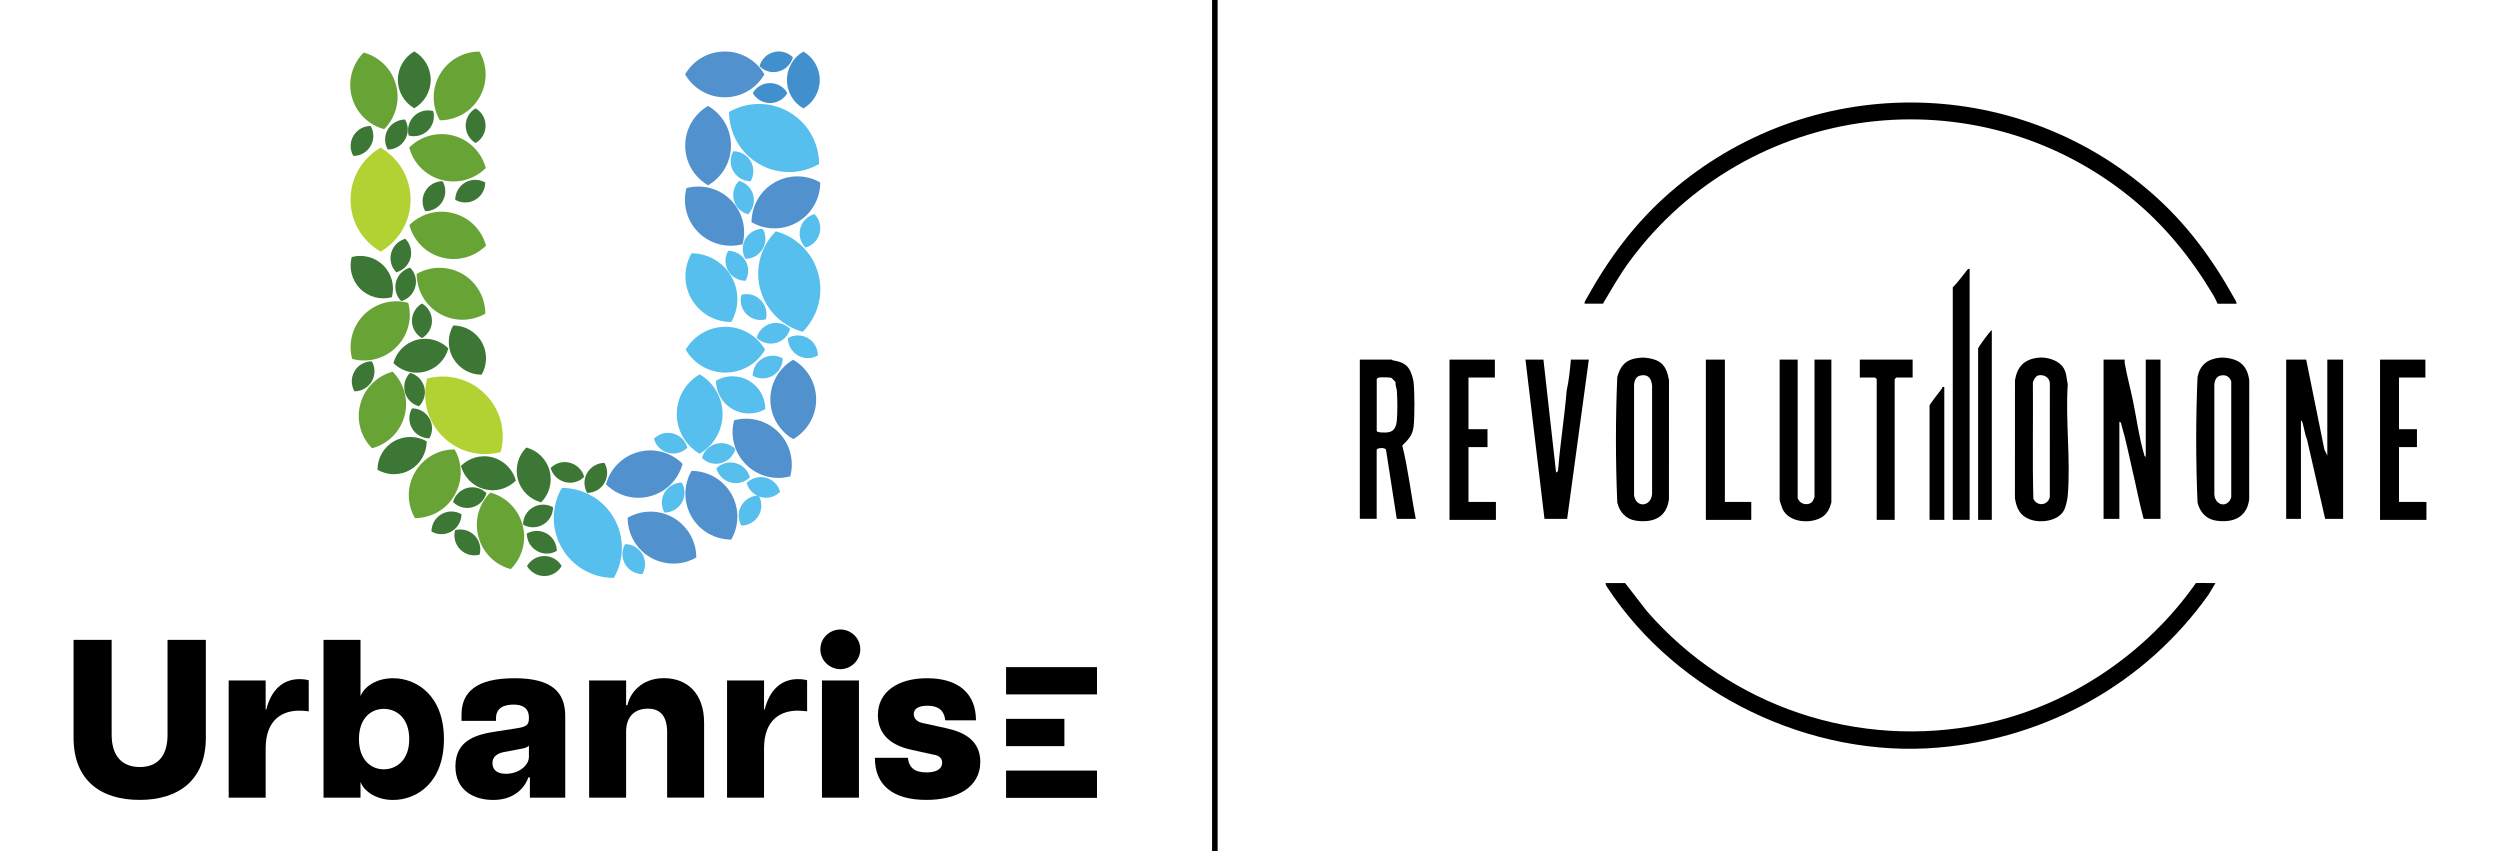 <?xml version="1.0" encoding="utf-8"?>
<!-- Generator: Adobe Illustrator 29.5.1, SVG Export Plug-In . SVG Version: 9.03 Build 0)  -->
<svg version="1.0" id="Layer_1" xmlns="http://www.w3.org/2000/svg" xmlns:xlink="http://www.w3.org/1999/xlink" x="0px" y="0px"
	 viewBox="0 0 450.96 153.57" style="enable-background:new 0 0 450.96 153.57;" xml:space="preserve">
<style type="text/css">
	.st0{fill-rule:evenodd;clip-rule:evenodd;fill:#56BFED;}
	.st1{fill-rule:evenodd;clip-rule:evenodd;fill:#B2D234;}
	.st2{fill-rule:evenodd;clip-rule:evenodd;fill:#68A336;}
	.st3{fill-rule:evenodd;clip-rule:evenodd;fill:#5091CE;}
	.st4{fill-rule:evenodd;clip-rule:evenodd;fill:#3D7735;}
	.st5{fill-rule:evenodd;clip-rule:evenodd;fill:#4190CD;}
	.st6{fill:none;stroke:#000000;stroke-miterlimit:10;}
</style>
<g>
	<g>
		<path d="M403.44,54.79h-3.43c-0.19-0.49-0.51-1.11-0.79-1.59c-3.94-6.61-8.75-12.57-14.72-17.44
			c-27.96-22.83-69.24-17.58-90.58,11.42c-1.77,2.41-3.25,5.02-4.77,7.6h-3.33c-0.01-0.31,0.19-0.63,0.34-0.89
			c4.04-7.27,8.71-13.61,14.97-19.08c24.93-21.76,62.05-21.76,86.98,0c6.26,5.46,10.94,11.82,14.97,19.08
			C403.24,54.16,403.44,54.48,403.44,54.79z"/>
		<path d="M399.63,105.19l-1.25,2.08c-11.36,16-29.14,25.89-48.71,27.58c-23.03,1.99-47.1-9.6-59.75-28.91
			c-0.15-0.22-0.32-0.47-0.29-0.76h3.52l3.9,5.04c15.02,17.29,38.11,25.02,60.58,20.4c15.45-3.18,29.5-12.63,38.48-25.45H399.63z"/>
		<path d="M416,64.87l3.28,16.22l0.53,1.09V64.87h2.85v28.72h-3.24l-3.27-14.32c-0.39-0.91-0.49-1.91-0.77-2.85
			c-0.06-0.19-0.08-0.57-0.33-0.52v17.69h-2.66V64.87H416z"/>
		<path d="M383.26,64.87c0.01,0.22-0.03,0.44,0.01,0.66c0.39,2.25,1.01,4.48,1.47,6.71c0.65,3.12,1.09,6.57,1.99,9.61
			c0.06,0.19,0.08,0.57,0.33,0.52v-17.5h2.66v28.72h-3.04c-0.77-2.77-1.29-5.62-1.95-8.42c-0.63-2.69-1.24-5.83-2.03-8.43
			c-0.08-0.26-0.01-0.58-0.4-0.65v17.5h-2.85V64.87H383.26z"/>
		<path d="M400.34,64.53c1.05-0.13,2.79,0.2,3.66,0.82c1.12,0.79,1.53,1.9,1.73,3.22l-0.01,21.49c-0.41,3.27-2.89,4.29-5.95,3.86
			c-1.81-0.26-2.97-1.55-3.37-3.29c-0.32-7.48-0.32-15.15,0-22.63C396.84,65.84,398.17,64.79,400.34,64.53z M400.52,67.75
			c-0.74,0.16-1.02,0.89-1.09,1.58l0,19.8c0.07,2.07,2.43,2.62,3.05,0.56l0-20.92C402.11,67.89,401.49,67.54,400.52,67.75z"/>
		<path d="M367.6,64.53c1.51-0.19,3.61,0.38,4.52,1.68c0.69,0.97,0.62,2.03,0.87,3.12c-0.44,6.52,0.56,13.73-0.01,20.16
			c-0.05,0.61-0.34,1.88-0.61,2.44c-0.99,2.09-4.29,2.49-6.24,1.75c-1.79-0.67-2.37-2-2.67-3.8l0.01-21.3
			C363.89,66.14,365.12,64.83,367.6,64.53z M367.59,67.74c-0.37,0.11-0.93,0.96-0.89,1.39c0.07,6.94-0.11,13.92,0.09,20.84
			c0.64,1.42,2.6,1.24,2.96-0.29l0.01-20.55C369.72,68.05,368.59,67.45,367.59,67.74z"/>
		<path d="M255.38,93.59h-3.43l-1.93-12.43c-0.12-0.52-1.69-0.37-1.69-0.03v12.46h-3.04V64.87h5.8c0.04,0,0.11,0.14,0.23,0.15
			c1.28,0.21,2.34,0.54,3,1.76c0.28,0.52,0.61,1.61,0.67,2.18c0.19,1.87,0.21,6.13,0,7.98c-0.18,1.57-0.97,2.39-2.04,3.42
			C254.03,84.71,254.52,89.19,255.38,93.59z M248.34,68.39v9.32c0,0.38,1.63,0.33,2,0.28c1.2-0.15,1.53-1.07,1.63-2.18
			c0.13-1.42,0.11-3.91,0-5.34c-0.04-0.48-0.3-0.95-0.22-1.49c-0.03-0.1-0.63-0.74-0.73-0.79c-0.29-0.15-1.8-0.15-2.2-0.1
			C248.63,68.12,248.38,68.24,248.34,68.39z"/>
		<path d="M295.86,64.53c0.96-0.1,2.43,0.17,3.28,0.63c1.28,0.7,1.67,2.05,1.92,3.41l-0.01,21.49c-0.42,3.3-2.86,4.3-5.95,3.86
			c-1.81-0.26-2.97-1.55-3.37-3.29c-0.32-7.48-0.32-15.15,0-22.63c0.47-1.66,1.23-2.86,2.98-3.29
			C294.97,64.65,295.58,64.56,295.86,64.53z M295.85,67.75c-0.74,0.16-1.01,0.89-1.09,1.58l0,19.99c0.31,2.34,3.03,2.14,3.25-0.19
			l0-19.61C297.85,68.21,297.28,67.43,295.85,67.75z"/>
		<path d="M324.27,64.87v25.01c0,0.03,0.3,0.51,0.37,0.58c0.57,0.61,1.76,0.68,2.3,0c0.08-0.1,0.37-0.73,0.37-0.77V64.87h3.04v25.77
			c0,0.05-0.22,0.72-0.28,0.86c-0.3,0.78-0.83,1.46-1.56,1.87c-2.11,1.17-5.83,0.86-6.96-1.55c-0.09-0.2-0.53-1.48-0.53-1.56V64.87
			H324.27z"/>
		<path d="M278.41,64.87l2.28,20.35c0.37-0.09,0.36-0.35,0.39-0.66c0.37-4.71,1.14-9.38,1.52-14.08c0.41-1.85,0.59-3.72,0.76-5.61
			h3.24l-3.91,28.72l-4.09,0l-3.43-28.72H278.41z"/>
		<polygon points="269.65,64.87 269.65,68.1 264.89,68.1 264.89,77.42 268.32,77.42 268.32,80.65 264.89,80.65 264.89,90.54 
			269.84,90.54 269.84,93.78 261.47,93.78 261.47,64.87 		"/>
		<polygon points="437.5,64.87 437.5,68.1 432.74,68.1 432.74,77.42 435.98,77.42 435.98,80.65 432.74,80.65 432.74,90.54 
			437.69,90.54 437.69,93.78 429.32,93.78 429.32,64.87 		"/>
		<path d="M355.29,48.51v45.26h-3.04V51.84c0.92-0.93,1.68-2.01,2.5-3.01C354.92,48.62,354.94,48.43,355.29,48.51z"/>
		<polygon points="311.14,64.87 311.14,90.54 315.9,90.54 315.9,93.78 307.71,93.78 307.71,64.87 		"/>
		<path d="M345.01,64.87v3.23h-2.95c-0.02,0-0.29,0.27-0.29,0.29v25.39h-3.24V68.39c0-0.02-0.27-0.29-0.29-0.29h-2.76v-3.23H345.01z
			"/>
		<path d="M359.29,93.78h-2.47V62.87c0-0.21,2.04-3.06,2.47-3.33V93.78z"/>
		<path d="M350.72,69.81v23.96h-2.66V73.14c0-0.19,1.94-2.66,2.25-3.08C350.42,69.91,350.25,69.7,350.72,69.81z"/>
	</g>
	<g>
		<g>
			<path class="st0" d="M131.5,20.2c3.24-1.86,7.36-2,10.83,0c3.47,2,5.41,5.64,5.42,9.38c-3.24,1.88-7.36,2.01-10.83,0
				C133.45,27.58,131.52,23.93,131.5,20.2L131.5,20.2z"/>
			<path class="st1" d="M77.05,68.29c3.61-0.98,7.64-0.03,10.46,2.79c2.84,2.84,3.78,6.85,2.81,10.46
				c-3.61,0.98-7.63,0.03-10.46-2.79C77.02,75.92,76.09,71.9,77.05,68.29L77.05,68.29z"/>
			<path class="st0" d="M101.34,88.01c3.75,0,7.38,1.94,9.39,5.41c2,3.47,1.86,7.59,0,10.83c-3.75,0-7.38-1.94-9.39-5.41
				C99.34,95.37,99.48,91.25,101.34,88.01L101.34,88.01z"/>
			<path class="st0" d="M139.95,41.73c3.61,0.96,6.62,3.78,7.66,7.66c1.04,3.87-0.17,7.81-2.81,10.46c-3.61-0.98-6.62-3.8-7.66-7.66
				C136.1,48.31,137.3,44.36,139.95,41.73L139.95,41.73z"/>
			<path class="st1" d="M68.65,26.63c3.24,1.88,5.41,5.36,5.41,9.38c0,4.01-2.17,7.5-5.41,9.38c-3.24-1.88-5.42-5.36-5.42-9.38
				C63.23,31.99,65.41,28.51,68.65,26.63L68.65,26.63z"/>
			<path class="st0" d="M126.2,67.53c2.48,1.43,4.14,4.11,4.14,7.16c0,3.05-1.66,5.72-4.14,7.16c-2.46-1.44-4.12-4.11-4.12-7.16
				C122.08,71.64,123.74,68.96,126.2,67.53L126.2,67.53z"/>
			<path class="st2" d="M86.49,9.3c1.43,2.48,1.53,5.61,0,8.26c-1.52,2.65-4.29,4.14-7.15,4.14c-1.43-2.48-1.53-5.61,0-8.26
				C80.86,10.79,83.64,9.3,86.49,9.3L86.49,9.3z"/>
			<path class="st3" d="M137.89,13.41c-1.43,2.48-4.09,4.14-7.15,4.14c-3.07,0-5.73-1.66-7.16-4.14c1.43-2.46,4.09-4.12,7.16-4.12
				C133.8,9.29,136.46,10.94,137.89,13.41L137.89,13.41z"/>
			<path class="st2" d="M87.67,44.3c-2.03,2.03-5.04,2.93-7.98,2.14c-2.96-0.79-5.11-3.08-5.84-5.84c2.01-2.01,5.02-2.93,7.98-2.12
				C84.77,39.26,86.92,41.56,87.67,44.3L87.67,44.3z"/>
			<path class="st3" d="M125.6,100.56c-2.46,1.43-5.61,1.52-8.26,0c-2.65-1.53-4.12-4.31-4.12-7.16c2.46-1.43,5.61-1.53,8.26,0
				C124.12,94.94,125.6,97.71,125.6,100.56L125.6,100.56z"/>
			<path class="st3" d="M142.55,85.93c-2.76,0.73-5.83,0.02-7.98-2.14c-2.17-2.17-2.88-5.22-2.14-7.98
				c2.76-0.74,5.81-0.03,7.98,2.14C142.57,80.1,143.28,83.17,142.55,85.93L142.55,85.93z"/>
			<path class="st0" d="M131.9,58.09c-2.85,0-5.63-1.49-7.16-4.14c-1.52-2.63-1.41-5.78,0-8.26c2.85,0,5.63,1.49,7.16,4.14
				C133.44,52.48,133.33,55.61,131.9,58.09L131.9,58.09z"/>
			<path class="st2" d="M69.3,23.3c-2.74-0.73-5.05-2.88-5.84-5.84c-0.79-2.94,0.12-5.95,2.14-7.98c2.76,0.74,5.05,2.9,5.84,5.84
				C72.23,18.28,71.32,21.28,69.3,23.3L69.3,23.3z"/>
			<path class="st3" d="M127.72,33.42c-2.46-1.43-4.12-4.09-4.12-7.16c0-3.05,1.66-5.72,4.12-7.15c2.48,1.43,4.14,4.09,4.14,7.15
				C131.86,29.33,130.2,31.99,127.72,33.42L127.72,33.42z"/>
			<path class="st2" d="M67.12,80.86c-2.01-2.01-2.91-5.02-2.12-7.98c0.79-2.94,3.08-5.1,5.83-5.83c2.01,2.01,2.93,5.02,2.14,7.97
				C72.17,77.98,69.88,80.13,67.12,80.86L67.12,80.86z"/>
			<path class="st2" d="M74.85,93.46c-1.43-2.48-1.53-5.61,0-8.26c1.52-2.65,4.29-4.14,7.15-4.14c1.43,2.48,1.53,5.61,0,8.26
				C80.48,91.98,77.7,93.46,74.85,93.46L74.85,93.46z"/>
			<path class="st2" d="M63.52,64.74c-0.73-2.74-0.02-5.81,2.14-7.97c2.17-2.17,5.24-2.88,7.98-2.14c0.74,2.74,0.03,5.81-2.14,7.97
				C69.35,64.77,66.28,65.49,63.52,64.74L63.52,64.74z"/>
			<path class="st3" d="M135.56,40.08c0.02-2.85,1.49-5.63,4.14-7.16c2.65-1.52,5.8-1.43,8.26,0c0,2.85-1.49,5.63-4.12,7.16
				C141.19,41.62,138.04,41.51,135.56,40.08L135.56,40.08z"/>
			<path class="st3" d="M109.31,87.37c0.74-2.76,2.9-5.05,5.84-5.84c2.96-0.79,5.97,0.12,7.98,2.14c-0.74,2.76-2.88,5.05-5.84,5.84
				C114.34,90.3,111.34,89.39,109.31,87.37L109.31,87.37z"/>
			<path class="st0" d="M123.69,63.07c1.44-2.46,4.11-4.12,7.16-4.12c3.05,0,5.73,1.66,7.16,4.12c-1.43,2.48-4.11,4.14-7.16,4.14
				C127.8,67.21,125.13,65.55,123.69,63.07L123.69,63.07z"/>
			<path class="st2" d="M73.81,26.61c2.03-2.01,5.04-2.93,7.98-2.14c2.96,0.79,5.1,3.08,5.84,5.84c-2.01,2.01-5.02,2.93-7.98,2.14
				C76.71,31.67,74.56,29.37,73.81,26.61L73.81,26.61z"/>
			<path class="st2" d="M75.16,49.41c2.46-1.41,5.61-1.52,8.26,0c2.63,1.53,4.12,4.31,4.12,7.16c-2.46,1.43-5.61,1.53-8.26,0
				C76.63,55.04,75.16,52.27,75.16,49.41L75.16,49.41z"/>
			<path class="st3" d="M123.83,33.93c2.76-0.73,5.83-0.02,7.98,2.14c2.17,2.17,2.88,5.22,2.14,7.98c-2.76,0.73-5.81,0.02-7.98-2.14
				C123.81,39.74,123.1,36.69,123.83,33.93L123.83,33.93z"/>
			<path class="st3" d="M124.74,84.94c2.85,0,5.63,1.49,7.16,4.12c1.53,2.65,1.43,5.8,0,8.28c-2.85-0.02-5.63-1.49-7.16-4.14
				C123.22,90.55,123.32,87.4,124.74,84.94L124.74,84.94z"/>
			<path class="st2" d="M88.43,88.85c2.74,0.73,5.04,2.88,5.83,5.84c0.81,2.94-0.11,5.95-2.12,7.97c-2.76-0.73-5.05-2.88-5.84-5.84
				C85.5,93.87,86.41,90.86,88.43,88.85L88.43,88.85z"/>
			<path class="st3" d="M143.08,64.9c2.48,1.43,4.14,4.09,4.14,7.16c0,3.05-1.66,5.72-4.14,7.15c-2.46-1.43-4.12-4.09-4.12-7.15
				C138.96,68.99,140.61,66.32,143.08,64.9L143.08,64.9z"/>
			<path class="st4" d="M68.09,84.74c0-2.05,1.05-4.03,2.96-5.13c1.89-1.08,4.15-1.02,5.92,0c0,2.05-1.07,4.05-2.96,5.13
				C72.11,85.84,69.86,85.76,68.09,84.74L68.09,84.74z"/>
			<path class="st4" d="M70.96,65.49c0.54-1.97,2.08-3.61,4.2-4.18c2.11-0.56,4.26,0.09,5.72,1.53c-0.53,1.97-2.08,3.63-4.18,4.18
				C74.57,67.6,72.42,66.94,70.96,65.49L70.96,65.49z"/>
			<path class="st4" d="M74.73,19.53c-1.77-1.02-2.96-2.93-2.96-5.13c0-2.19,1.19-4.11,2.96-5.13c1.77,1.02,2.96,2.94,2.96,5.13
				C77.69,16.6,76.49,18.51,74.73,19.53L74.73,19.53z"/>
			<path class="st4" d="M83.14,84.04c1.46-1.44,3.61-2.11,5.73-1.53c2.11,0.57,3.66,2.22,4.18,4.18c-1.46,1.46-3.61,2.11-5.72,1.53
				C85.22,87.67,83.69,86.01,83.14,84.04L83.14,84.04z"/>
			<path class="st0" d="M129.15,68.67c1.78-1.02,4.03-1.1,5.94,0c1.89,1.08,2.96,3.08,2.96,5.13c-1.78,1.01-4.03,1.08-5.92,0
				C130.21,72.69,129.16,70.71,129.15,68.67L129.15,68.67z"/>
			<path class="st4" d="M63.44,46.36c1.98-0.53,4.17-0.02,5.72,1.53c1.55,1.55,2.06,3.75,1.53,5.72c-1.97,0.53-4.17,0.02-5.72-1.52
				C63.43,50.53,62.92,48.35,63.44,46.36L63.44,46.36z"/>
			<path class="st4" d="M81.75,58.71c2.05,0,4.03,1.07,5.13,2.96c1.1,1.91,1.02,4.15,0,5.92c-2.05,0-4.03-1.05-5.13-2.96
				C80.65,62.74,80.72,60.48,81.75,58.71L81.75,58.71z"/>
			<path class="st4" d="M94.94,80.72c1.98,0.53,3.63,2.06,4.2,4.18c0.56,2.12-0.09,4.28-1.53,5.72c-1.98-0.53-3.63-2.06-4.2-4.18
				C92.85,84.32,93.5,82.17,94.94,80.72L94.94,80.72z"/>
			<path class="st5" d="M144.91,9.3c1.77,1.02,2.96,2.94,2.96,5.13c0,2.2-1.19,4.11-2.96,5.13c-1.77-1.02-2.96-2.93-2.96-5.13
				C141.95,12.25,143.14,10.32,144.91,9.3L144.91,9.3z"/>
			<path class="st4" d="M87.75,88.95c-0.33,1.21-1.26,2.2-2.54,2.56c-1.29,0.34-2.6-0.06-3.49-0.95c0.33-1.19,1.26-2.2,2.54-2.54
				C85.56,87.68,86.86,88.07,87.75,88.95L87.75,88.95z"/>
			<path class="st4" d="M101.31,102.1c-0.62,1.08-1.78,1.81-3.12,1.81c-1.33,0-2.5-0.73-3.13-1.81c0.64-1.07,1.8-1.8,3.13-1.8
				C99.53,100.3,100.69,101.03,101.31,102.1L101.31,102.1z"/>
			<path class="st4" d="M105.38,86.02c-0.88,0.88-2.2,1.29-3.49,0.93c-1.29-0.34-2.23-1.33-2.56-2.54c0.88-0.88,2.2-1.29,3.49-0.93
				C104.11,83.82,105.06,84.83,105.38,86.02L105.38,86.02z"/>
			<path class="st0" d="M147.54,64.12c-1.08,0.62-2.45,0.67-3.61,0c-1.15-0.67-1.8-1.88-1.8-3.13c1.07-0.62,2.45-0.67,3.61,0
				C146.89,61.66,147.54,62.88,147.54,64.12L147.54,64.12z"/>
			<path class="st0" d="M138.15,57.6c-1.21,0.33-2.54,0.02-3.49-0.93c-0.95-0.95-1.26-2.28-0.93-3.49c1.19-0.33,2.54-0.02,3.47,0.93
				C138.15,55.06,138.46,56.39,138.15,57.6L138.15,57.6z"/>
			<path class="st0" d="M134.48,50.65c-1.26,0-2.46-0.65-3.13-1.8c-0.67-1.16-0.62-2.53,0-3.61c1.26,0,2.46,0.65,3.13,1.8
				C135.14,48.21,135.1,49.59,134.48,50.65L134.48,50.65z"/>
			<path class="st0" d="M134.94,38.66c-1.21-0.33-2.22-1.26-2.56-2.56c-0.34-1.29,0.05-2.59,0.93-3.47
				c1.21,0.31,2.22,1.26,2.56,2.54C136.21,36.46,135.81,37.77,134.94,38.66L134.94,38.66z"/>
			<path class="st4" d="M76.12,60.99c-1.08-0.62-1.81-1.78-1.81-3.12c0-1.33,0.73-2.5,1.81-3.13c1.07,0.64,1.8,1.8,1.8,3.13
				C77.92,59.21,77.19,60.37,76.12,60.99L76.12,60.99z"/>
			<path class="st4" d="M71.49,49.12c-0.88-0.88-1.27-2.2-0.93-3.49c0.34-1.29,1.35-2.23,2.56-2.56c0.87,0.88,1.27,2.2,0.93,3.49
				C73.69,47.85,72.7,48.79,71.49,49.12L71.49,49.12z"/>
			<path class="st4" d="M76.71,38.1c-0.62-1.08-0.67-2.45,0-3.61c0.67-1.16,1.88-1.8,3.13-1.8c0.62,1.07,0.67,2.45,0,3.6
				C79.17,37.45,77.95,38.1,76.71,38.1L76.71,38.1z"/>
			<path class="st4" d="M73.72,24.45c-0.31-1.19,0-2.54,0.95-3.49c0.95-0.93,2.28-1.26,3.47-0.93c0.33,1.21,0.02,2.54-0.93,3.49
				C76.26,24.46,74.93,24.77,73.72,24.45L73.72,24.45z"/>
			<path class="st4" d="M82.12,36.04c0-1.24,0.65-2.45,1.8-3.12c1.16-0.67,2.53-0.62,3.61,0c0,1.24-0.65,2.45-1.8,3.12
				C84.57,36.71,83.19,36.66,82.12,36.04L82.12,36.04z"/>
			<path class="st5" d="M137,11.95c0.33-1.19,1.26-2.2,2.54-2.54c1.29-0.36,2.6,0.05,3.49,0.93c-0.33,1.19-1.26,2.2-2.56,2.54
				C139.19,13.24,137.89,12.84,137,11.95L137,11.95z"/>
			<path class="st4" d="M85.79,19.55c1.08,0.62,1.8,1.78,1.8,3.12c0,1.33-0.71,2.51-1.8,3.13C84.72,25.17,84,24,84,22.66
				C84,21.33,84.72,20.17,85.79,19.55L85.79,19.55z"/>
			<path class="st0" d="M129.22,84.47c0.88-0.88,2.2-1.27,3.49-0.93c1.29,0.34,2.23,1.35,2.56,2.56c-0.88,0.87-2.2,1.27-3.49,0.93
				C130.49,86.68,129.55,85.68,129.22,84.47L129.22,84.47z"/>
			<path class="st4" d="M95.03,96.25c1.08-0.62,2.45-0.67,3.61,0c1.15,0.67,1.8,1.88,1.8,3.12c-1.08,0.64-2.45,0.68-3.61,0
				C95.68,98.7,95.03,97.49,95.03,96.25L95.03,96.25z"/>
			<path class="st0" d="M146.91,38.63c0.88,0.87,1.29,2.19,0.93,3.47c-0.34,1.3-1.35,2.23-2.54,2.56c-0.88-0.88-1.29-2.2-0.93-3.49
				C144.71,39.88,145.71,38.94,146.91,38.63L146.91,38.63z"/>
			<path class="st0" d="M136.85,89.39c0.64,1.08,0.67,2.45,0,3.61c-0.67,1.15-1.88,1.8-3.12,1.8c-0.62-1.08-0.67-2.45,0-3.61
				C134.4,90.04,135.61,89.39,136.85,89.39L136.85,89.39z"/>
			<path class="st4" d="M82.09,95.63c-0.33,1.19-0.02,2.54,0.93,3.49c0.95,0.95,2.28,1.26,3.49,0.93c0.33-1.21,0.02-2.54-0.93-3.49
				C84.63,95.62,83.3,95.31,82.09,95.63L82.09,95.63z"/>
			<path class="st4" d="M99.76,91.51c0,1.24-0.65,2.45-1.8,3.12c-1.16,0.67-2.53,0.62-3.61,0c0-1.24,0.65-2.45,1.81-3.12
				C97.31,90.84,98.69,90.89,99.76,91.51L99.76,91.51z"/>
			<path class="st0" d="M142.52,59.32c-0.31,1.19-1.26,2.2-2.54,2.54c-1.29,0.34-2.6-0.05-3.49-0.93c0.33-1.21,1.27-2.2,2.56-2.56
				C140.34,58.03,141.65,58.44,142.52,59.32L142.52,59.32z"/>
			<path class="st5" d="M142.03,16.79c-0.62,1.07-1.78,1.8-3.12,1.8s-2.51-0.73-3.13-1.8c0.62-1.08,1.8-1.8,3.13-1.8
				S141.41,15.7,142.03,16.79L142.03,16.79z"/>
			<path class="st0" d="M134.69,87.11c0.88-0.88,2.2-1.27,3.49-0.93c1.29,0.34,2.22,1.35,2.54,2.54c-0.88,0.88-2.19,1.29-3.47,0.95
				C135.95,89.31,135.02,88.32,134.69,87.11L134.69,87.11z"/>
			<path class="st0" d="M122.99,87.05c0.62,1.08,0.67,2.45,0,3.61c-0.67,1.15-1.88,1.8-3.12,1.8c-0.64-1.08-0.67-2.45,0-3.61
				C120.54,87.7,121.75,87.05,122.99,87.05L122.99,87.05z"/>
			<path class="st4" d="M74.32,73.66c-0.62,1.08-0.67,2.45,0,3.61c0.67,1.15,1.88,1.8,3.13,1.8c0.62-1.07,0.67-2.45,0-3.61
				C76.79,74.31,75.58,73.66,74.32,73.66L74.32,73.66z"/>
			<path class="st0" d="M134.46,46.69c1.24,0,2.45-0.65,3.12-1.8c0.67-1.16,0.64-2.53,0-3.61c-1.24,0-2.45,0.65-3.12,1.8
				C133.8,44.24,133.84,45.62,134.46,46.69L134.46,46.69z"/>
			<path class="st0" d="M132.28,27.28c-0.62,1.07-0.67,2.45,0,3.6c0.67,1.16,1.89,1.81,3.13,1.81c0.62-1.08,0.67-2.45,0-3.61
				C134.74,27.93,133.53,27.28,132.28,27.28L132.28,27.28z"/>
			<path class="st4" d="M69.95,26.97c-0.62-1.07-0.67-2.45,0-3.6c0.67-1.16,1.88-1.81,3.12-1.81c0.62,1.08,0.67,2.45,0,3.61
				C72.4,26.34,71.19,26.97,69.95,26.97L69.95,26.97z"/>
			<path class="st4" d="M63.74,28.13c-0.64-1.08-0.67-2.46,0-3.61c0.67-1.16,1.88-1.8,3.12-1.8c0.62,1.07,0.67,2.45,0,3.6
				C66.19,27.48,64.98,28.13,63.74,28.13L63.74,28.13z"/>
			<path class="st4" d="M72.37,54.31c-0.88-0.88-1.29-2.2-0.93-3.49c0.34-1.29,1.35-2.23,2.54-2.54c0.88,0.87,1.29,2.19,0.93,3.47
				C74.57,53.06,73.56,53.99,72.37,54.31L72.37,54.31z"/>
			<path class="st4" d="M83.24,92.75c0,1.24-0.65,2.45-1.81,3.12c-1.15,0.67-2.53,0.64-3.6,0c0-1.24,0.64-2.45,1.8-3.12
				C80.79,92.08,82.15,92.13,83.24,92.75L83.24,92.75z"/>
			<path class="st0" d="M112.76,98.15c-0.62,1.08-0.67,2.45,0,3.61c0.67,1.15,1.88,1.8,3.12,1.8c0.62-1.07,0.67-2.45,0-3.61
				C115.21,98.8,114,98.15,112.76,98.15L112.76,98.15z"/>
			<path class="st0" d="M117.97,79.14c0.87-0.88,2.19-1.29,3.47-0.93c1.29,0.34,2.23,1.33,2.56,2.54c-0.88,0.88-2.2,1.29-3.49,0.93
				C119.23,81.34,118.28,80.34,117.97,79.14L117.97,79.14z"/>
			<path class="st0" d="M135.78,67.77c1.08,0.62,2.46,0.67,3.61,0c1.16-0.67,1.8-1.89,1.81-3.13c-1.08-0.62-2.46-0.67-3.61,0
				C136.43,65.3,135.79,66.51,135.78,67.77L135.78,67.77z"/>
			<path class="st0" d="M132.65,80.99c-0.88-0.88-2.2-1.29-3.49-0.93c-1.29,0.34-2.23,1.35-2.54,2.54c0.87,0.88,2.19,1.29,3.47,0.93
				C131.38,83.19,132.32,82.18,132.65,80.99L132.65,80.99z"/>
			<path class="st4" d="M109.04,83.5c0.62,1.08,0.67,2.45,0,3.61c-0.67,1.15-1.88,1.8-3.13,1.8c-0.62-1.07-0.67-2.45,0-3.61
				C106.59,84.15,107.8,83.5,109.04,83.5L109.04,83.5z"/>
			<path class="st4" d="M67.07,65.18c0.62,1.07,0.67,2.45,0,3.6c-0.67,1.16-1.89,1.81-3.13,1.81c-0.62-1.08-0.67-2.45,0-3.61
				C64.61,65.81,65.81,65.18,67.07,65.18L67.07,65.18z"/>
			<path class="st4" d="M73.97,67.25c-0.88,0.88-1.27,2.2-0.93,3.49c0.34,1.29,1.35,2.23,2.54,2.54c0.88-0.88,1.29-2.19,0.95-3.47
				C76.17,68.51,75.18,67.58,73.97,67.25L73.97,67.25z"/>
		</g>
		<g>
			<g>
				<path d="M13.27,133.07v-17.65h6.87v17.12c0,3.86,1.91,5.82,5.08,5.82c3.17,0,5-1.95,5-5.82v-17.12h6.91v17.65
					c0,7.69-4.96,11.22-11.92,11.22C18.15,144.3,13.27,140.76,13.27,133.07z"/>
				<path d="M41.25,122.74h6.67v5.25h0.12c0.81-3.33,2.81-5.49,6.02-5.49c0.45,0,0.98,0.04,1.63,0.2v5.61
					c-0.69-0.08-1.18-0.12-1.71-0.12c-2.93,0-6.06,1.5-6.06,6.83v8.87h-6.67V122.74z"/>
				<path d="M65.03,141.04v2.85h-6.67v-28.47h6.67v10.17c0.57-1.59,2.72-3.25,5.86-3.25c4.31,0,9.19,3.17,9.19,10.98
					c0,7.85-4.88,10.98-9.19,10.98C67.76,144.3,65.6,142.63,65.03,141.04z M73.82,133.32c0-3.74-2.24-5.45-4.6-5.45
					c-2.32,0-4.47,1.71-4.47,5.45c0,3.74,2.16,5.45,4.47,5.45C71.58,138.77,73.82,137.06,73.82,133.32z"/>
				<path d="M82.15,138.24c0-4.96,4.15-5.82,7.65-6.34l3.17-0.49c1.87-0.28,2.44-0.53,2.44-1.87v-0.04c0-1.95-1.34-2.4-2.77-2.4
					c-1.46,0-3.17,0.41-3.17,2.48v0.45h-6.22v-1.1c0-4.11,2.68-6.59,9.56-6.59c6.55,0,9.15,2.36,9.15,6.83v14.72h-6.38v-3.66h-0.28
					c-0.33,1.06-1.87,4.07-6.34,4.07C85.61,144.3,82.15,142.67,82.15,138.24z M95.41,136.49v-1.99c-0.37,0.45-1.42,0.57-2.03,0.69
					l-2.6,0.49c-1.46,0.33-1.95,1.1-1.95,1.95c0,0.98,0.53,1.95,2.44,1.95C93.54,139.58,95.41,138.12,95.41,136.49z"/>
				<path d="M116.88,127.83c-2.16,0-3.94,1.18-3.94,4.19v11.87h-6.67v-21.15h6.67v4.47h0.24c0.41-2.07,2.44-4.88,6.59-4.88
					c4.15,0,7.24,2.72,7.24,8.05v13.5h-6.67v-11.87C120.33,129.01,118.95,127.83,116.88,127.83z"/>
				<path d="M131.15,122.74h6.67v5.25h0.12c0.81-3.33,2.81-5.49,6.02-5.49c0.45,0,0.98,0.04,1.63,0.2v5.61
					c-0.69-0.08-1.18-0.12-1.71-0.12c-2.93,0-6.06,1.5-6.06,6.83v8.87h-6.67V122.74z"/>
				<path d="M147.98,117.13c0-2.07,1.71-3.58,3.62-3.58c1.87,0,3.58,1.5,3.58,3.58c0,2.03-1.71,3.58-3.58,3.58
					C149.69,120.71,147.98,119.17,147.98,117.13z M148.27,122.74h6.67v21.15h-6.67V122.74z"/>
				<path d="M157.82,136.69h5.94c0.2,1.75,1.18,2.64,3.38,2.64c1.75,0,2.81-0.61,2.81-1.75c0-0.73-0.45-1.3-1.59-1.46l-3.86-0.85
					c-4.64-0.98-6.14-3.5-6.14-6.3c0-4.19,3.62-6.63,8.87-6.63c5.86,0,8.82,2.93,8.82,7.6h-5.53c-0.24-1.95-1.42-2.64-3.21-2.64
					c-1.71,0-2.48,0.61-2.48,1.5s0.69,1.5,1.83,1.67l4.03,0.89c3.25,0.69,6.14,2.24,6.14,6.06c0,4.72-4.39,6.87-9.72,6.87
					C161.16,144.3,157.78,141.69,157.82,136.69z"/>
			</g>
			<g>
				<rect x="181.48" y="120.34" width="16.4" height="4.92"/>
				<rect x="181.48" y="139" width="16.4" height="4.92"/>
				<rect x="181.48" y="129.67" width="10.52" height="4.92"/>
			</g>
		</g>
	</g>
	<line class="st6" x1="219.14" y1="0" x2="219.14" y2="153.57"/>
</g>
</svg>
